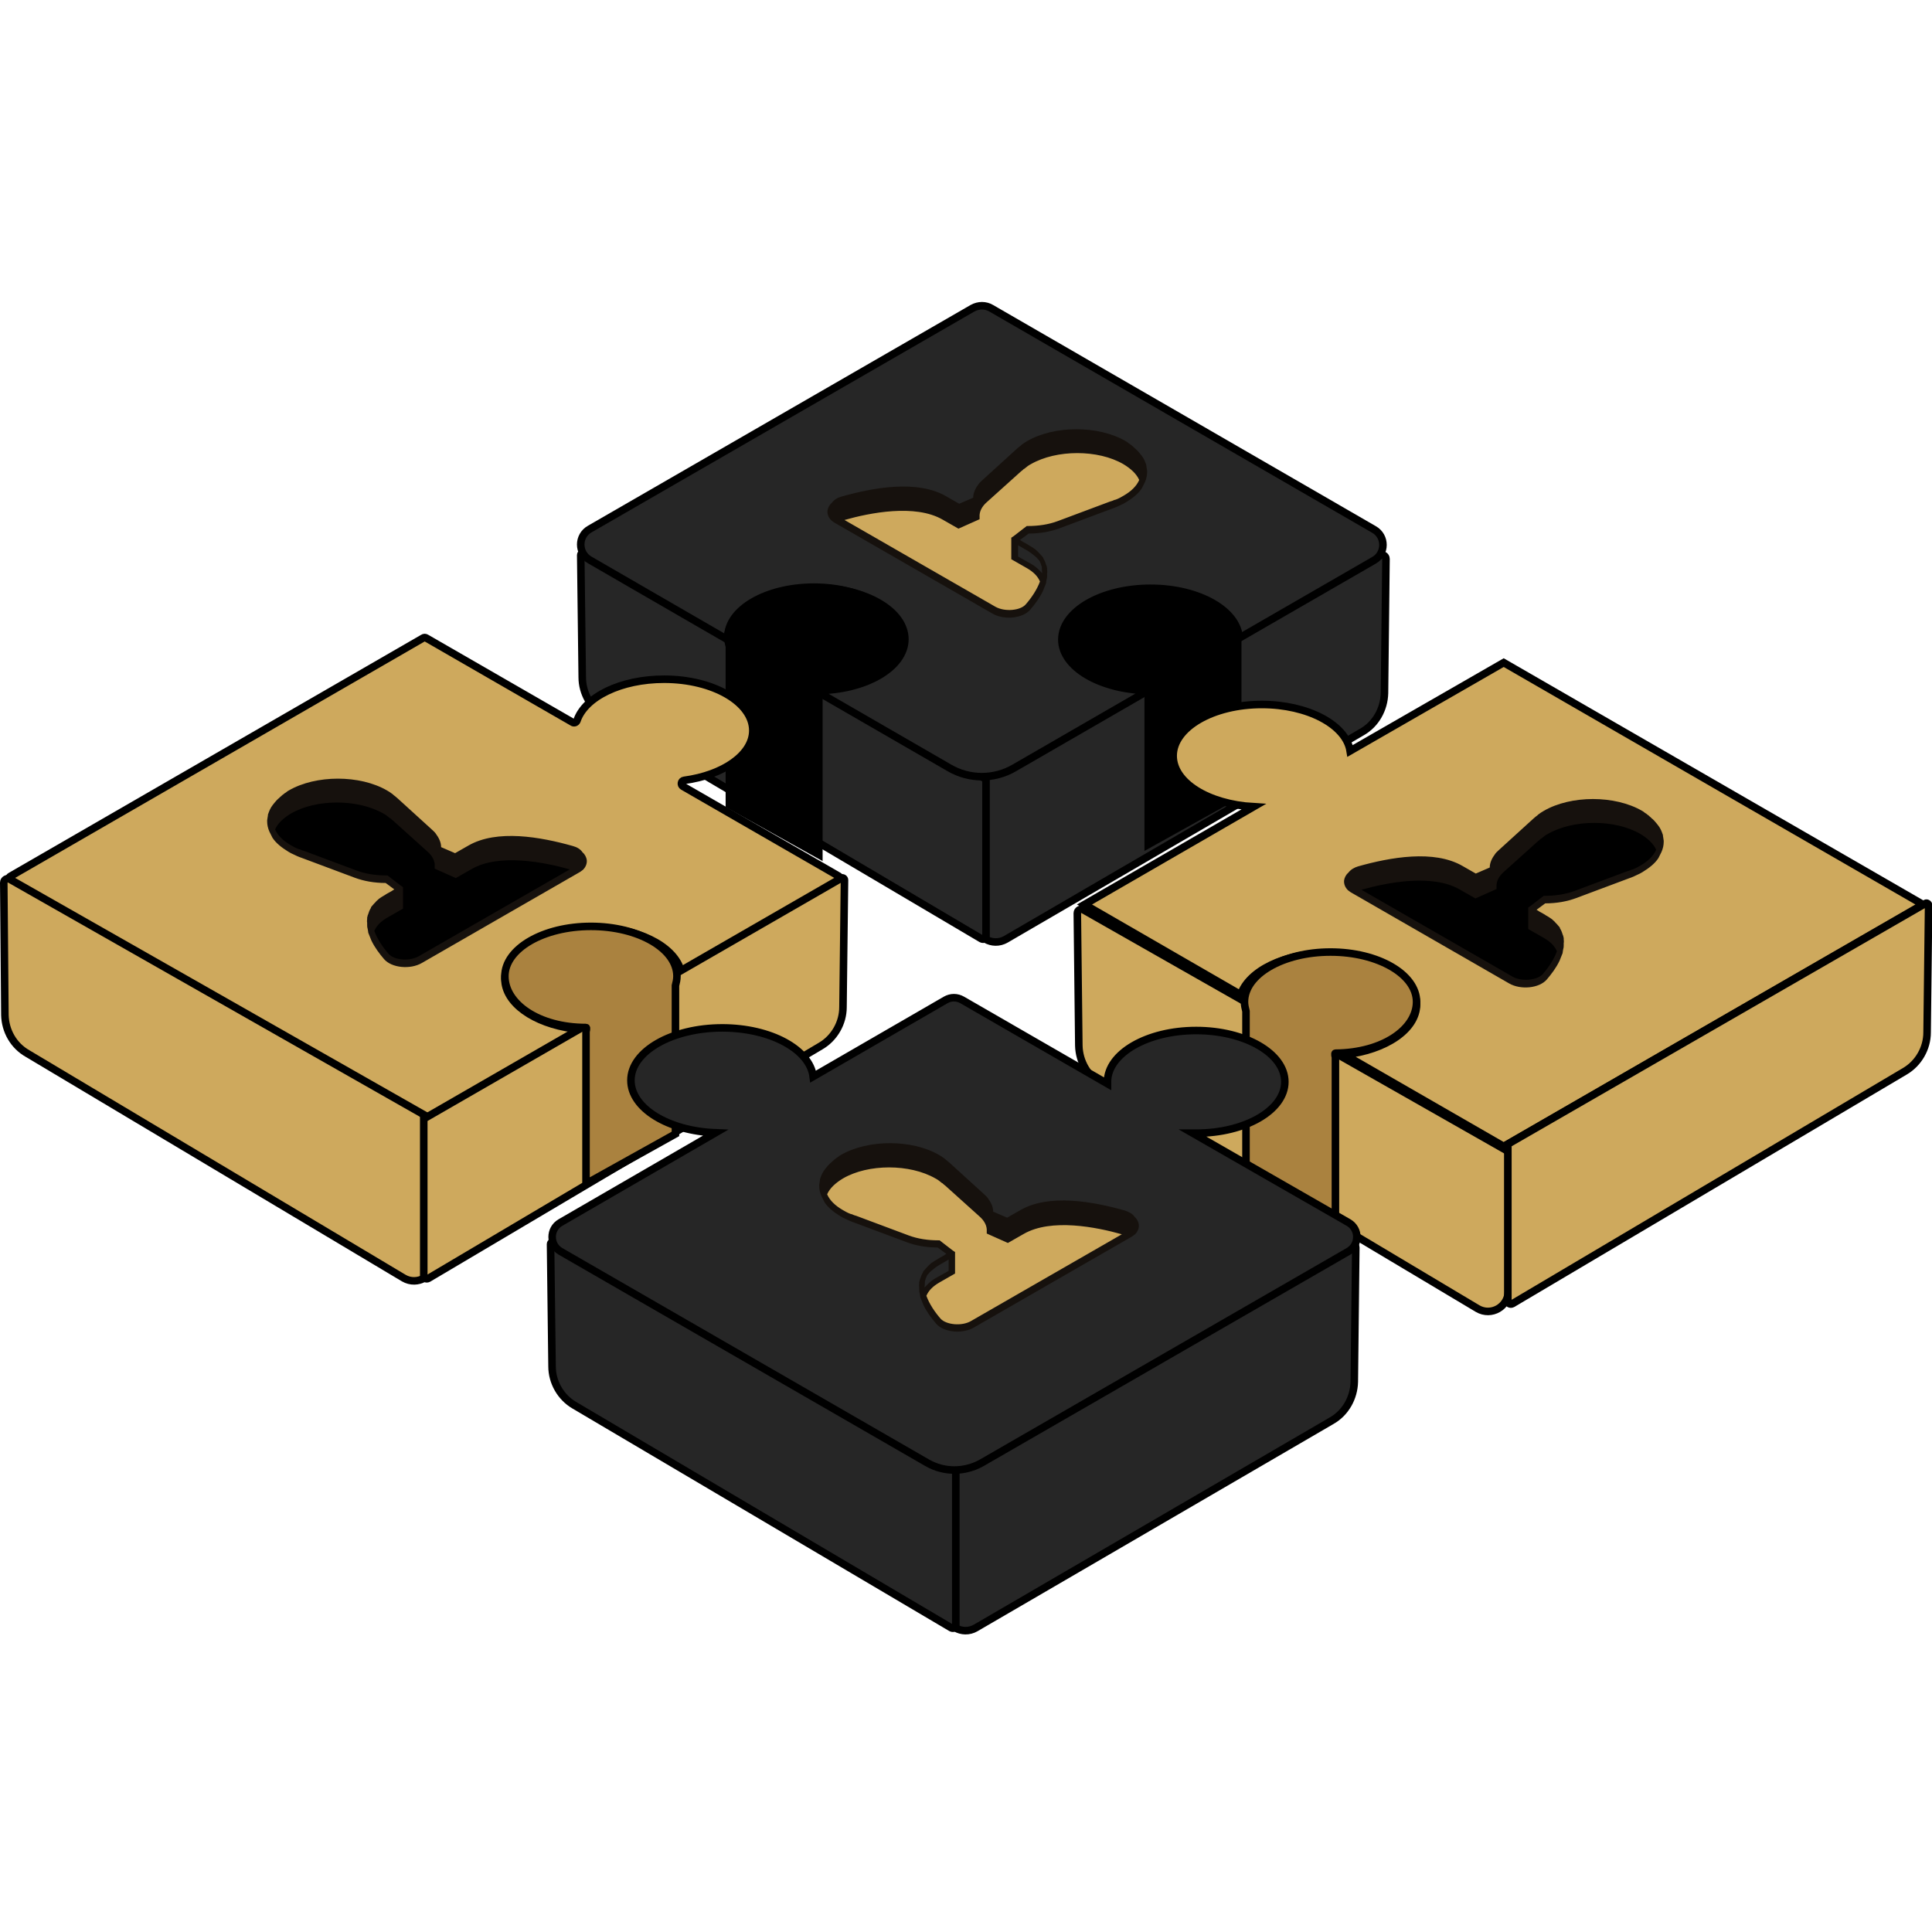 <?xml version="1.0" encoding="UTF-8"?> <!-- Generator: Adobe Illustrator 24.1.2, SVG Export Plug-In . SVG Version: 6.00 Build 0) --> <svg xmlns="http://www.w3.org/2000/svg" xmlns:xlink="http://www.w3.org/1999/xlink" version="1.1" x="0px" y="0px" viewBox="0 0 512 512" style="enable-background:new 0 0 512 512;" xml:space="preserve"> <style type="text/css"> .st0{fill:#262626;stroke:#000000;stroke-width:2;stroke-miterlimit:10;} .st1{stroke:#000000;stroke-width:2;stroke-miterlimit:10;} .st2{fill:#CEA95D;stroke:#000000;stroke-width:2;stroke-miterlimit:10;} .st3{fill:#AA823F;stroke:#000000;stroke-width:2;stroke-miterlimit:10;} .st4{fill:#CEA95D;} .st5{fill:#16110D;} .st6{fill:#262626;} </style> <g id="Layer_1"> <path class="st0" d="M258.5,207.2v37c0,4.2,4.5,6.8,8.1,4.7l94.3-54.9c3.7-2.1,5.9-6.1,6-10.3l0.4-35.6c0-0.8-0.9-1.3-1.6-0.9 l-106.7,59.2C258.7,206.4,258.5,206.8,258.5,207.2z"></path> <path class="st0" d="M261.3,206.5v41.6c0,0.6-0.6,1-1.2,0.7l-99.9-59c-3.6-2.1-5.9-6.1-5.9-10.3l-0.4-32.4c0-0.4,0.5-0.7,0.8-0.5 L261.3,206.5z"></path> <ellipse class="st1" cx="304.3" cy="168.8" rx="22.8" ry="13.2"></ellipse> <polygon class="st1" points="328,168.3 328,210.6 304.3,223.8 304.3,183.5 "></polygon> <path class="st2" d="M398.5,175.6L357.8,199c-1.1-6.9-11.2-12.3-23.4-12.3c-13,0-23.5,6.1-23.5,13.6c0,7.1,9.3,12.8,21.3,13.5 l-44.8,25.9l41.4,23.9c2.1-6.3,11.6-11,23.1-11c13,0,23.5,6.1,23.5,13.6c0,6.6-8.2,12.1-19.1,13.3l42.2,24.3l111.1-64.1 L398.5,175.6z"></path> <path class="st0" d="M281.4,169.5c0-7.5,10.5-13.6,23.5-13.6c12.8,0,23.1,5.9,23.5,13.2l35.7-20.6c3.2-1.8,3.2-6.4,0-8.2 L262.7,81.7c-1.5-0.9-3.4-0.9-5,0l-101.4,58.5c-3.2,1.8-3.2,6.4,0,8.2l36.5,21.1c0,0,0-0.1,0-0.1c0-7.5,10.5-13.6,23.5-13.6 c13,0,23.5,6.1,23.5,13.6S229.3,183,216.3,183c-0.1,0-0.2,0-0.2,0l35.5,20.5c5.3,3.1,11.9,3.1,17.2,0l35.5-20.5 C291.6,182.8,281.4,176.8,281.4,169.5z"></path> <ellipse class="st1" cx="215.7" cy="168.8" rx="22.8" ry="13.2"></ellipse> <polygon class="st1" points="193.3,168.3 193.3,213.3 217,226.5 217,183.5 "></polygon> <path class="st2" d="M133.8,259.4c0-7.5,10.5-13.6,23.5-13.6c11.4,0,20.9,4.7,23,11c0.2,0.5,0.8,0.7,1.2,0.4l40.8-23.5 c0.6-0.3,0.6-1.1,0-1.5L181,208.4c-0.7-0.4-0.5-1.5,0.3-1.6c10.4-1.4,18.2-6.8,18.2-13.2c0-7.5-10.5-13.6-23.5-13.6 c-11.5,0-21,4.7-23.1,11c-0.2,0.5-0.8,0.7-1.2,0.4L113,169.1c-0.3-0.2-0.6-0.2-0.9,0L2.8,232.2c-0.6,0.3-0.6,1.1,0,1.5l109.3,63.1 c0.3,0.2,0.6,0.2,0.9,0l39.2-22.6c0.7-0.4,0.5-1.5-0.3-1.6C141.5,271.2,133.8,265.8,133.8,259.4z"></path> <path class="st0" d="M250.5,389.7v37c0,4.2,4.5,6.8,8.1,4.7l94.3-54.9c3.7-2.1,5.9-6.1,6-10.3l0.4-35.6c0-0.8-0.9-1.3-1.6-0.9 L251,388.8C250.7,389,250.5,389.3,250.5,389.7z"></path> <path class="st0" d="M253.3,389.1v41.6c0,0.6-0.6,1-1.2,0.7l-99.9-59c-3.6-2.1-5.9-6.1-5.9-10.3l-0.4-32.4c0-0.4,0.5-0.7,0.8-0.5 L253.3,389.1z"></path> <path class="st2" d="M399.7,305.7v36.5c0,4.1-4.5,6.7-8.1,4.6l-99.7-59.5c-3.7-2.1-5.9-6-6-10.2l-0.4-35.1c0-0.8,0.9-1.3,1.6-0.9 l112,63.7C399.5,304.9,399.7,305.3,399.7,305.7z"></path> <path class="st2" d="M399.6,303.2v41.6c0,0.6,0.6,1,1.2,0.7l104-61.6c3.6-2.1,5.9-6.1,5.9-10.3l0.4-33.7c0-0.4-0.5-0.7-0.8-0.5 L399.6,303.2z"></path> <path class="st2" d="M115.1,297.6v36.5c0,4.1-4.5,6.7-8.1,4.6L7.3,279.2c-3.7-2.1-5.9-6-6-10.2L1,233.9c0-0.8,0.9-1.3,1.6-0.9 l112,63.7C114.9,296.9,115.1,297.2,115.1,297.6z"></path> <path class="st2" d="M112.3,296.5v41.6c0,0.6,0.6,1,1.2,0.7l104-61.6c3.6-2.1,5.9-6.1,5.9-10.3l0.4-33.7c0-0.4-0.5-0.7-0.8-0.5 L112.3,296.5z"></path> <path class="st3" d="M375.4,265.5c0-7.3-10.2-13.2-22.8-13.2c-12.6,0-22.8,5.9-22.8,13.2c0,0.9,0.2,1.7,0.4,2.5v42l23.7,13.2v-43 c0,0-0.3-1.1,0-1.1C366.5,279,375.4,272.7,375.4,265.5z"></path> <path class="st3" d="M133.8,258.7c0-7.3,10.2-13.2,22.8-13.2c12.6,0,22.8,5.9,22.8,13.2c0,0.9-0.2,1.7-0.4,2.5v39.3l-23.7,13.2 v-40.3c0,0,0.3-1.1,0-1.1C142.7,272.3,133.8,266,133.8,258.7z"></path> <path class="st0" d="M316.1,300.3c0.3,0,0.6,0,0.9,0c13,0,23.5-6.1,23.5-13.6c0-7.5-10.5-13.6-23.5-13.6s-23.5,6.1-23.5,13.6 c0,0.2,0,0.3,0,0.5l-38.5-22.2c-1.4-0.8-3-0.8-4.4,0l-35.1,20.3c-0.9-7.2-11.3-12.9-24.1-12.9c-13.3,0-24.2,6.2-24.2,13.9 c0,7.4,9.9,13.4,22.4,13.9L148.5,324c-2.9,1.7-2.9,5.9,0,7.6l97.3,56.1c4.4,2.5,9.8,2.5,14.3,0l97.3-56.1c2.9-1.7,2.9-5.9,0-7.6 L316.1,300.3z"></path> <g id="_x38__1_"> <g id="XMLID_2_"> <g id="XMLID_47_"> <path id="XMLID_53_" class="st4" d="M297.9,321.6c-7.4-2.2-19.5-4.5-27.1-0.2c-1.5,0.8-2.7,1.5-3.8,2.2l-4.6-2.1 c0.1-1.6-0.7-3.3-2.3-4.7l0,0l-8.9-8.1c-0.2-0.2-0.4-0.4-0.7-0.6l-0.2-0.1l0,0c-0.6-0.4-1.1-0.8-1.8-1.3c-7-4-18.3-4-25.3,0 c-7,4-7,10.5,0,14.6c0.7,0.4,1.4,0.7,2.1,1l0,0l0.3,0.1c0.4,0.2,0.8,0.3,1.3,0.5l13.9,5.2l0,0c2.4,0.9,5.3,1.4,8.2,1.4l3.5,2.7 c-1.1,0.7-2.3,1.4-3.8,2.2c-7.6,4.4-3.5,11.3,0.2,15.6c1.7,2,6.2,2.4,8.9,0.8l20.4-11.8l0.9-0.5l20.4-11.7 C302.1,325.2,301.3,322.6,297.9,321.6z"></path> <g id="XMLID_48_"> <path id="XMLID_52_" class="st5" d="M223.1,311.6c7-4,18.3-4,25.3,0c0.7,0.4,1.3,0.8,1.8,1.3l0,0l0.2,0.1 c0.2,0.2,0.5,0.4,0.7,0.6l9,8.1l0,0c1.6,1.4,2.4,3.1,2.3,4.7l4.6,2.1c1.1-0.7,2.4-1.4,3.8-2.2c7.6-4.4,19.7-2,27.1,0.2 c0.5,0.1,0.8,0.3,1.2,0.5l0.2-0.1c2.7-1.5,2-4.2-1.5-5.2c-7.4-2.2-19.5-4.5-27.1-0.2c-1.5,0.8-2.7,1.5-3.8,2.2l-4.6-2.1 c0.1-1.6-0.7-3.3-2.3-4.7l0,0l-8.9-8.1c-0.2-0.2-0.4-0.4-0.7-0.6l-0.2-0.1l0,0c-0.6-0.4-1.1-0.8-1.8-1.3c-7-4-18.3-4-25.3,0 c-4.5,2.6-6.1,6.3-4.7,9.7C219.2,314.7,220.7,313,223.1,311.6z"></path> <g id="XMLID_49_"> <path id="XMLID_51_" class="st6" d="M248.5,339.1c1.5-0.8,2.7-1.5,3.8-2.2v-4.8c-0.1,0-3.7,2.2-3.7,2.2h0 c-4.3,2.5-4.9,5.8-3.9,8.9C245.2,341.7,246.4,340.3,248.5,339.1z"></path> <path id="XMLID_50_" class="st5" d="M298.1,320.8c-8.5-2.4-20.1-4.5-27.7-0.1l-3.5,2l-3.7-1.6c0-1.3-0.6-2.5-1.5-3.7 c-0.3-0.4-0.7-0.7-1.1-1.1l-8.9-8.1c-0.2-0.2-0.5-0.4-0.7-0.6l-0.4-0.3l-0.2-0.2l0,0l0,0l0,0c-0.5-0.4-1-0.7-1.5-1 c-7.2-4.2-18.9-4.2-26.1,0c-0.2,0.1-0.5,0.3-0.7,0.5c-0.2,0.1-0.5,0.3-0.7,0.5c-0.2,0.1-0.4,0.3-0.6,0.5 c-0.3,0.2-0.5,0.5-0.8,0.7c-0.1,0.1-0.2,0.2-0.4,0.4c-0.7,0.8-1.4,1.6-1.8,2.5c0,0,0,0,0,0c-0.2,0.4-0.3,0.8-0.5,1.3 c0,0.1,0,0.1,0,0.2c-0.1,0.4-0.1,0.8-0.2,1.3c0,0,0,0.1,0,0.1c0,0,0,0.1,0,0.2c0,0.9,0.2,1.8,0.6,2.7l0,0l0.8,1.6l0,0 c0.9,1.4,2.4,2.6,4.2,3.7c0.2,0.1,0.5,0.3,0.7,0.4l0,0l1.7,0.8c0.4,0.2,0.8,0.3,1.3,0.5l13.9,5.2c2.4,0.9,5.2,1.4,8.2,1.4 l2.3,1.7c-0.2,0.1-0.5,0.3-0.8,0.5c-0.7,0.4-1.5,0.8-1.7,1l-0.2,0.1c-0.2,0.1-0.3,0.2-0.5,0.3c-0.2,0.1-0.4,0.3-0.6,0.4 c-0.2,0.1-0.4,0.3-0.5,0.4c-0.2,0.2-0.5,0.4-0.7,0.7c-0.1,0.1-0.3,0.3-0.4,0.4c-0.2,0.2-0.4,0.5-0.6,0.7 c-0.1,0.1-0.2,0.2-0.2,0.4c-0.2,0.3-0.4,0.7-0.5,1c0,0.1-0.1,0.2-0.1,0.3c-0.1,0.3-0.2,0.6-0.3,0.8c0,0.1,0,0.3-0.1,0.4 c0,0,0,0.1,0,0.1c0,0.1,0,0.2,0,0.3c0,0.3-0.1,0.7,0,1c0,0.2,0,0.3,0,0.5c0,0.3,0,0.7,0.1,1c0,0.2,0.1,0.3,0.1,0.5 c0,0.2,0.1,0.5,0.1,0.7l0.8,2l0,0c0.9,1.9,2.2,3.6,3.4,5c2,2.3,6.9,2.8,10,1l41.7-24c0.4-0.2,0.7-0.5,1-0.7 c0.7-0.7,1.1-1.6,1-2.6c-0.1-0.7-0.5-1.5-1.1-2C300.1,321.6,299.2,321.2,298.1,320.8z M218.7,314.2c0-0.2,0-0.5,0-0.7 c0-0.1,0-0.1,0-0.2c0-0.2,0.1-0.4,0.1-0.6c0-0.1,0-0.2,0.1-0.3c0-0.2,0.1-0.3,0.2-0.5c0-0.1,0.1-0.3,0.2-0.4 c0-0.1,0.1-0.2,0.2-0.4c0.1-0.2,0.2-0.4,0.3-0.5c0,0,0.1-0.1,0.1-0.2c0.8-1.1,2-2.1,3.5-2.9c6.7-3.9,17.7-3.9,24.5,0 c0.6,0.3,1.2,0.7,1.7,1.2l0.2,0.1c0.2,0.2,0.4,0.4,0.7,0.6l9,8.1c0.3,0.3,0.7,0.6,0.9,0.9c0.8,1,1.2,2,1.1,3.1l0,0.5 c-0.3-0.3-0.6-0.7-0.9-0.9l-8.9-8.1c-0.2-0.2-0.5-0.4-0.7-0.6l-0.7-0.6l0,0c-0.5-0.4-1-0.7-1.5-1c-7.2-4.2-18.9-4.2-26.1,0 C221,311.8,219.7,313,218.7,314.2C218.7,314.3,218.7,314.2,218.7,314.2z M261.7,322.2l5.4,2.4l4.2-2.4 c7.4-4.3,19.8-1.7,26.5,0.2c0.7,0.2,1.3,0.5,1.8,0.8c0.4,0.3,0.7,0.7,0.7,1.1c0,0.6-0.3,1.1-1.1,1.6c-0.3-0.1-0.6-0.2-1-0.3 c-8.5-2.4-20.1-4.5-27.7-0.1l-3.5,2l-3.7-1.6C263.2,324.6,262.6,323.3,261.7,322.2z M245.1,339.8c0,0,0-0.1,0-0.1 c0-0.2,0.1-0.5,0.2-0.7c0,0,0-0.1,0-0.1c0.1-0.2,0.2-0.5,0.3-0.7c0,0,0,0,0,0c0.1-0.3,0.3-0.5,0.5-0.7l0,0 c0.2-0.2,0.4-0.5,0.7-0.7l0,0c0.6-0.5,1.2-1,2-1.5l2.6-1.5v3l-3.4,1.9c-0.9,0.5-1.6,1.1-2.2,1.7c-0.3,0.3-0.6,0.6-0.8,0.8 C245.1,340.6,245.1,340.1,245.1,339.8z M249.3,349.5c-1.5-1.7-3-3.9-3.8-6.1c0.6-1.4,1.7-2.5,3.4-3.5l4.2-2.4v-4.8l0,0v-0.9 l-0.6-0.4l0,0l-3.5-2.7h-0.3c-2.8,0-5.5-0.4-7.9-1.3l-13.9-5.2c-0.4-0.1-0.7-0.2-1.1-0.4l-0.4-0.1c-0.8-0.3-1.5-0.7-2-1 c-2.1-1.2-3.5-2.6-4.2-4.2c0.7-1.6,2.2-3,4.2-4.2c6.7-3.9,17.7-3.9,24.5,0c0.6,0.3,1.1,0.7,1.7,1.2l0.2,0.1 c0.2,0.2,0.4,0.4,0.7,0.6l9,8.1c1.4,1.2,2.1,2.6,2,4l0,0.6l5.6,2.5l4.2-2.4c7.3-4.2,19.3-1.8,26,0.1l-40,23 C254.9,351.5,250.8,351.1,249.3,349.5z"></path> </g> </g> </g> </g> </g> <g id="_x38__3_"> <g id="XMLID_68_"> <g id="XMLID_69_"> <path id="XMLID_75_" d="M151.6,225c-7.4-2.2-19.5-4.5-27.1-0.2c-1.5,0.8-2.7,1.5-3.8,2.2l-4.6-2.1c0.1-1.6-0.7-3.3-2.3-4.7l0,0 l-8.9-8.1c-0.2-0.2-0.4-0.4-0.7-0.6l-0.2-0.1l0,0c-0.6-0.4-1.1-0.8-1.8-1.3c-7-4-18.3-4-25.3,0c-7,4-7,10.5,0,14.6 c0.7,0.4,1.4,0.7,2.1,1l0,0l0.3,0.1c0.4,0.2,0.8,0.3,1.3,0.5l13.9,5.2l0,0c2.4,0.9,5.3,1.4,8.2,1.4l3.5,2.7 c-1.1,0.7-2.3,1.4-3.8,2.2c-7.6,4.4-3.5,11.3,0.2,15.6c1.7,2,6.2,2.4,8.9,0.8l20.4-11.8l0.9-0.5l20.4-11.7 C155.8,228.6,155,226,151.6,225z"></path> <g id="XMLID_70_"> <path id="XMLID_74_" class="st5" d="M76.8,214.9c7-4,18.3-4,25.3,0c0.7,0.4,1.3,0.8,1.8,1.3l0,0l0.2,0.1 c0.2,0.2,0.5,0.4,0.7,0.6l9,8.1l0,0c1.6,1.4,2.4,3.1,2.3,4.7l4.6,2.1c1.1-0.7,2.4-1.4,3.8-2.2c7.6-4.4,19.7-2,27.1,0.2 c0.5,0.1,0.8,0.3,1.2,0.5l0.2-0.1c2.7-1.5,2-4.2-1.5-5.2c-7.4-2.2-19.5-4.5-27.1-0.2c-1.5,0.8-2.7,1.5-3.8,2.2l-4.6-2.1 c0.1-1.6-0.7-3.3-2.3-4.7l0,0l-8.9-8.1c-0.2-0.2-0.4-0.4-0.7-0.6l-0.2-0.1l0,0c-0.6-0.4-1.1-0.8-1.8-1.3c-7-4-18.3-4-25.3,0 c-4.5,2.6-6.1,6.3-4.7,9.7C72.8,218,74.4,216.3,76.8,214.9z"></path> <g id="XMLID_71_"> <path id="XMLID_73_" class="st5" d="M102.2,242.5c1.5-0.8,2.7-1.5,3.8-2.2v-4.8c-0.1,0-3.7,2.2-3.7,2.2h0 c-4.3,2.5-4.9,5.8-3.9,8.9C98.9,245.1,100.1,243.7,102.2,242.5z"></path> <path id="XMLID_72_" class="st5" d="M151.8,224.2c-8.5-2.4-20.1-4.5-27.7-0.1l-3.5,2l-3.7-1.6c0-1.3-0.6-2.5-1.5-3.7 c-0.3-0.4-0.7-0.7-1.1-1.1l-8.9-8.1c-0.2-0.2-0.5-0.4-0.7-0.6l-0.4-0.3l-0.2-0.2l0,0l0,0l0,0c-0.5-0.4-1-0.7-1.5-1 c-7.2-4.2-18.9-4.2-26.1,0c-0.2,0.1-0.5,0.3-0.7,0.5c-0.2,0.1-0.5,0.3-0.7,0.5c-0.2,0.1-0.4,0.3-0.6,0.5 c-0.3,0.2-0.5,0.5-0.8,0.7c-0.1,0.1-0.2,0.2-0.4,0.4c-0.7,0.8-1.4,1.6-1.8,2.5c0,0,0,0,0,0c-0.2,0.4-0.3,0.8-0.5,1.3 c0,0.1,0,0.1,0,0.2c-0.1,0.4-0.1,0.8-0.2,1.3c0,0,0,0.1,0,0.1c0,0,0,0.1,0,0.2c0,0.9,0.2,1.8,0.6,2.7l0,0l0.8,1.6l0,0 c0.9,1.4,2.4,2.6,4.2,3.7c0.2,0.1,0.5,0.3,0.7,0.4l0,0l1.7,0.8c0.4,0.2,0.8,0.3,1.3,0.5l13.9,5.2c2.4,0.9,5.2,1.4,8.2,1.4 l2.3,1.7c-0.2,0.1-0.5,0.3-0.8,0.5c-0.7,0.4-1.5,0.8-1.7,1l-0.2,0.1c-0.2,0.1-0.3,0.2-0.5,0.3c-0.2,0.1-0.4,0.3-0.6,0.4 s-0.4,0.3-0.5,0.4c-0.2,0.2-0.5,0.4-0.7,0.7c-0.1,0.1-0.3,0.3-0.4,0.4c-0.2,0.2-0.4,0.5-0.6,0.7c-0.1,0.1-0.2,0.2-0.2,0.4 c-0.2,0.3-0.4,0.7-0.5,1c0,0.1-0.1,0.2-0.1,0.3c-0.1,0.3-0.2,0.6-0.3,0.8c0,0.1,0,0.3-0.1,0.4c0,0,0,0.1,0,0.1 c0,0.1,0,0.2,0,0.3c0,0.3-0.1,0.7,0,1c0,0.2,0,0.3,0,0.5c0,0.3,0,0.7,0.1,1c0,0.2,0.1,0.3,0.1,0.5c0,0.2,0.1,0.5,0.1,0.7 l0.8,2l0,0c0.9,1.9,2.2,3.6,3.4,5c2,2.3,6.9,2.8,10,1l41.7-24c0.4-0.2,0.7-0.5,1-0.7c0.7-0.7,1.1-1.6,1-2.6 c-0.1-0.7-0.5-1.5-1.1-2C153.8,225,152.9,224.5,151.8,224.2z M72.4,217.6c0-0.2,0-0.5,0-0.7c0-0.1,0-0.1,0-0.2 c0-0.2,0.1-0.4,0.1-0.6c0-0.1,0-0.2,0.1-0.3c0-0.2,0.1-0.3,0.2-0.5c0-0.1,0.1-0.3,0.2-0.4c0-0.1,0.1-0.2,0.2-0.4 c0.1-0.2,0.2-0.4,0.3-0.5c0,0,0.1-0.1,0.1-0.2c0.8-1.1,2-2.1,3.5-2.9c6.7-3.9,17.7-3.9,24.5,0c0.6,0.3,1.2,0.7,1.7,1.2 l0.2,0.1c0.2,0.2,0.4,0.4,0.7,0.6l9,8.1c0.3,0.3,0.7,0.6,0.9,0.9c0.8,1,1.2,2,1.1,3.1l0,0.5c-0.3-0.3-0.6-0.7-0.9-0.9 l-8.9-8.1c-0.2-0.2-0.5-0.4-0.7-0.6l-0.7-0.6l0,0c-0.5-0.4-1-0.7-1.5-1c-7.2-4.2-18.9-4.2-26.1,0 C74.7,215.2,73.4,216.4,72.4,217.6C72.4,217.6,72.4,217.6,72.4,217.6z M115.3,225.5l5.4,2.4l4.2-2.4 c7.4-4.3,19.8-1.7,26.5,0.2c0.7,0.2,1.3,0.5,1.8,0.8c0.4,0.3,0.7,0.7,0.7,1.1c0,0.6-0.3,1.1-1.1,1.6c-0.3-0.1-0.6-0.2-1-0.3 c-8.5-2.4-20.1-4.5-27.7-0.1l-3.5,2l-3.7-1.6C116.8,227.9,116.3,226.7,115.3,225.5z M98.8,243.1c0,0,0-0.1,0-0.1 c0-0.2,0.1-0.5,0.2-0.7c0,0,0-0.1,0-0.1c0.1-0.2,0.2-0.5,0.3-0.7c0,0,0,0,0,0c0.1-0.3,0.3-0.5,0.5-0.7l0,0 c0.2-0.2,0.4-0.5,0.7-0.7l0,0c0.6-0.5,1.2-1,2-1.5l2.6-1.5v3l-3.4,1.9c-0.9,0.5-1.6,1.1-2.2,1.7c-0.3,0.3-0.6,0.6-0.8,0.8 C98.8,243.9,98.8,243.5,98.8,243.1z M103,252.8c-1.5-1.7-3-3.9-3.8-6.1c0.6-1.4,1.7-2.5,3.4-3.5l4.2-2.4V236l0,0v-0.9 l-0.6-0.4l0,0l-3.5-2.7h-0.3c-2.8,0-5.5-0.4-7.9-1.3l-13.9-5.2c-0.4-0.1-0.7-0.2-1.1-0.4l-0.4-0.1c-0.8-0.3-1.5-0.7-2-1 c-2.1-1.2-3.5-2.6-4.2-4.2c0.7-1.6,2.2-3,4.2-4.2c6.7-3.9,17.7-3.9,24.5,0c0.6,0.3,1.1,0.7,1.7,1.2l0.2,0.1 c0.2,0.2,0.4,0.4,0.7,0.6l9,8.1c1.4,1.2,2.1,2.6,2,4l0,0.6l5.6,2.5l4.2-2.4c7.3-4.2,19.3-1.8,26,0.1l-40,23 C108.6,254.8,104.5,254.5,103,252.8z"></path> </g> </g> </g> </g> </g> <g id="_x38__2_"> <g id="XMLID_57_"> <g id="XMLID_61_"> <path id="XMLID_67_" d="M360.2,230.4c7.4-2.2,19.5-4.5,27.1-0.2c1.5,0.8,2.7,1.5,3.8,2.2l4.6-2.1c-0.1-1.6,0.7-3.3,2.3-4.7l0,0 l8.9-8.1c0.2-0.2,0.4-0.4,0.7-0.6l0.2-0.1l0,0c0.6-0.4,1.1-0.8,1.8-1.3c7-4,18.3-4,25.3,0c7,4,7,10.5,0,14.6 c-0.7,0.4-1.4,0.7-2.1,1l0,0l-0.3,0.1c-0.4,0.2-0.8,0.3-1.3,0.5l-13.9,5.2l0,0c-2.4,0.9-5.3,1.4-8.2,1.4l-3.5,2.7 c1.1,0.7,2.3,1.4,3.8,2.2c7.6,4.4,3.5,11.3-0.2,15.6c-1.7,2-6.2,2.4-8.9,0.8l-20.4-11.8l-0.9-0.5l-20.4-11.7 C356,234,356.8,231.3,360.2,230.4z"></path> <g id="XMLID_62_"> <path id="XMLID_66_" class="st5" d="M434.9,220.3c-7-4-18.3-4-25.3,0c-0.7,0.4-1.3,0.8-1.8,1.3l0,0l-0.2,0.1 c-0.2,0.2-0.5,0.4-0.7,0.6l-9,8.1l0,0c-1.6,1.4-2.4,3.1-2.3,4.7l-4.6,2.1c-1.1-0.7-2.4-1.4-3.8-2.2c-7.6-4.4-19.7-2-27.1,0.2 c-0.5,0.1-0.8,0.3-1.2,0.5l-0.2-0.1c-2.7-1.5-2-4.2,1.5-5.2c7.4-2.2,19.5-4.5,27.1-0.2c1.5,0.8,2.7,1.5,3.8,2.2l4.6-2.1 c-0.1-1.6,0.7-3.3,2.3-4.7l0,0l8.9-8.1c0.2-0.2,0.4-0.4,0.7-0.6l0.2-0.1l0,0c0.6-0.4,1.1-0.8,1.8-1.3c7-4,18.3-4,25.3,0 c4.5,2.6,6.1,6.3,4.7,9.7C438.9,223.4,437.4,221.7,434.9,220.3z"></path> <g id="XMLID_63_"> <path id="XMLID_65_" class="st5" d="M409.6,247.8c-1.5-0.8-2.7-1.5-3.8-2.2v-4.8c0.1,0,3.7,2.2,3.7,2.2h0 c4.3,2.5,4.9,5.8,3.9,8.9C412.9,250.5,411.7,249,409.6,247.8z"></path> <path id="XMLID_64_" class="st5" d="M359.9,229.6c8.5-2.4,20.1-4.5,27.7-0.1l3.5,2l3.7-1.6c0-1.3,0.6-2.5,1.5-3.7 c0.3-0.4,0.7-0.7,1.1-1.1l8.9-8.1c0.2-0.2,0.5-0.4,0.7-0.6l0.4-0.3l0.2-0.2l0,0l0,0l0,0c0.5-0.4,1-0.7,1.5-1 c7.2-4.2,18.9-4.2,26.1,0c0.2,0.1,0.5,0.3,0.7,0.5c0.2,0.1,0.5,0.3,0.7,0.5c0.2,0.1,0.4,0.3,0.6,0.5c0.3,0.2,0.5,0.5,0.8,0.7 c0.1,0.1,0.2,0.2,0.4,0.4c0.7,0.8,1.4,1.6,1.8,2.5c0,0,0,0,0,0c0.2,0.4,0.3,0.8,0.5,1.3c0,0.1,0,0.1,0,0.2 c0.1,0.4,0.1,0.8,0.2,1.3c0,0,0,0.1,0,0.1c0,0,0,0.1,0,0.2c0,0.9-0.2,1.8-0.6,2.7l0,0l-0.8,1.6l0,0c-0.9,1.4-2.4,2.6-4.2,3.7 c-0.2,0.1-0.5,0.3-0.7,0.4l0,0l-1.7,0.8c-0.4,0.2-0.8,0.3-1.3,0.5l-13.9,5.2c-2.4,0.9-5.2,1.4-8.2,1.4l-2.3,1.7 c0.2,0.1,0.5,0.3,0.8,0.5c0.7,0.4,1.5,0.8,1.7,1l0.2,0.1c0.2,0.1,0.3,0.2,0.5,0.3c0.2,0.1,0.4,0.3,0.6,0.4 c0.2,0.1,0.4,0.3,0.5,0.4c0.2,0.2,0.5,0.4,0.7,0.7c0.1,0.1,0.3,0.3,0.4,0.4c0.2,0.2,0.4,0.5,0.6,0.7c0.1,0.1,0.2,0.2,0.2,0.4 c0.2,0.3,0.4,0.7,0.5,1c0,0.1,0.1,0.2,0.1,0.3c0.1,0.3,0.2,0.6,0.3,0.8c0,0.1,0,0.3,0.1,0.4c0,0,0,0.1,0,0.1 c0,0.1,0,0.2,0,0.3c0,0.3,0.1,0.7,0,1c0,0.2,0,0.3,0,0.5c0,0.3,0,0.7-0.1,1c0,0.2-0.1,0.3-0.1,0.5c0,0.2-0.1,0.5-0.1,0.7 l-0.8,2l0,0c-0.9,1.9-2.2,3.6-3.4,5c-2,2.3-6.9,2.8-10,1l-41.7-24c-0.4-0.2-0.7-0.5-1-0.7c-0.7-0.7-1.1-1.6-1-2.6 c0.1-0.7,0.5-1.5,1.1-2C358,230.4,358.9,229.9,359.9,229.6z M439.3,223c0-0.2,0-0.5,0-0.7c0-0.1,0-0.1,0-0.2 c0-0.2-0.1-0.4-0.1-0.6c0-0.1,0-0.2-0.1-0.3c0-0.2-0.1-0.3-0.2-0.5c0-0.1-0.1-0.3-0.2-0.4c0-0.1-0.1-0.2-0.2-0.4 c-0.1-0.2-0.2-0.4-0.3-0.5c0,0-0.1-0.1-0.1-0.2c-0.8-1.1-2-2.1-3.5-2.9c-6.7-3.9-17.7-3.9-24.5,0c-0.6,0.3-1.2,0.7-1.7,1.2 l-0.2,0.1c-0.2,0.2-0.4,0.4-0.7,0.6l-9,8.1c-0.3,0.3-0.7,0.6-0.9,0.9c-0.8,1-1.2,2-1.1,3.1l0,0.5c0.3-0.3,0.6-0.7,0.9-0.9 l8.9-8.1c0.2-0.2,0.5-0.4,0.7-0.6l0.7-0.6l0,0c0.5-0.4,1-0.7,1.5-1c7.2-4.2,18.9-4.2,26.1,0 C437.1,220.6,438.4,221.7,439.3,223C439.3,223,439.3,223,439.3,223z M396.4,230.9l-5.4,2.4l-4.2-2.4 c-7.4-4.3-19.8-1.7-26.5,0.2c-0.7,0.2-1.3,0.5-1.8,0.8c-0.4,0.3-0.7,0.7-0.7,1.1c0,0.6,0.3,1.1,1.1,1.6c0.3-0.1,0.6-0.2,1-0.3 c8.5-2.4,20.1-4.5,27.7-0.1l3.5,2l3.7-1.6C394.9,233.3,395.5,232,396.4,230.9z M413,248.5c0,0,0-0.1,0-0.1 c0-0.2-0.1-0.5-0.2-0.7c0,0,0-0.1,0-0.1c-0.1-0.2-0.2-0.5-0.3-0.7c0,0,0,0,0,0c-0.1-0.3-0.3-0.5-0.5-0.7l0,0 c-0.2-0.2-0.4-0.5-0.7-0.7l0,0c-0.6-0.5-1.2-1-2-1.5l-2.6-1.5v3l3.4,1.9c0.9,0.5,1.6,1.1,2.2,1.7c0.3,0.3,0.6,0.6,0.8,0.8 C413,249.3,413,248.9,413,248.5z M408.8,258.2c1.5-1.7,3-3.9,3.8-6.1c-0.6-1.4-1.7-2.5-3.4-3.5l-4.2-2.4v-4.8l0,0v-0.9 l0.6-0.4l0,0l3.5-2.7h0.3c2.8,0,5.5-0.4,7.9-1.3l13.9-5.2c0.4-0.1,0.7-0.2,1.1-0.4l0.4-0.1c0.8-0.3,1.5-0.7,2-1 c2.1-1.2,3.5-2.6,4.2-4.2c-0.7-1.6-2.2-3-4.2-4.2c-6.7-3.9-17.7-3.9-24.5,0c-0.6,0.3-1.1,0.7-1.7,1.2l-0.2,0.1 c-0.2,0.2-0.4,0.4-0.7,0.6l-9,8.1c-1.4,1.2-2.1,2.6-2,4l0,0.6l-5.6,2.5l-4.2-2.4c-7.3-4.2-19.3-1.8-26,0.1l40,23 C403.2,260.2,407.3,259.8,408.8,258.2z"></path> </g> </g> </g> </g> </g> <g id="_x38__4_"> <g id="XMLID_76_"> <g id="XMLID_77_"> <path id="XMLID_83_" class="st4" d="M223.3,132.4c7.4-2.2,19.5-4.5,27.1-0.2c1.5,0.8,2.7,1.5,3.8,2.2l4.6-2.1 c-0.1-1.6,0.7-3.3,2.3-4.7l0,0l8.9-8.1c0.2-0.2,0.4-0.4,0.7-0.6l0.2-0.1l0,0c0.6-0.4,1.1-0.8,1.8-1.3c7-4,18.3-4,25.3,0 c7,4,7,10.5,0,14.6c-0.7,0.4-1.4,0.7-2.1,1l0,0l-0.3,0.1c-0.4,0.2-0.8,0.3-1.3,0.5l-13.9,5.2l0,0c-2.4,0.9-5.3,1.4-8.2,1.4 l-3.5,2.7c1.1,0.7,2.3,1.4,3.8,2.2c7.6,4.4,3.5,11.3-0.2,15.6c-1.7,2-6.2,2.4-8.9,0.8L243,149.7l-0.9-0.5l-20.4-11.7 C219.1,136,219.8,133.3,223.3,132.4z"></path> <g id="XMLID_78_"> <path id="XMLID_82_" class="st5" d="M298,122.3c-7-4-18.3-4-25.3,0c-0.7,0.4-1.3,0.8-1.8,1.3l0,0l-0.2,0.1 c-0.2,0.2-0.5,0.4-0.7,0.6l-9,8.1l0,0c-1.6,1.4-2.4,3.1-2.3,4.7l-4.6,2.1c-1.1-0.7-2.4-1.4-3.8-2.2c-7.6-4.4-19.7-2-27.1,0.2 c-0.5,0.1-0.8,0.3-1.2,0.5l-0.2-0.1c-2.7-1.5-2-4.2,1.5-5.2c7.4-2.2,19.5-4.5,27.1-0.2c1.5,0.8,2.7,1.5,3.8,2.2l4.6-2.1 c-0.1-1.6,0.7-3.3,2.3-4.7l0,0l8.9-8.1c0.2-0.2,0.4-0.4,0.7-0.6l0.2-0.1l0,0c0.6-0.4,1.1-0.8,1.8-1.3c7-4,18.3-4,25.3,0 c4.5,2.6,6.1,6.3,4.7,9.7C302,125.4,300.5,123.7,298,122.3z"></path> <g id="XMLID_79_"> <path id="XMLID_81_" class="st6" d="M272.6,149.8c-1.5-0.8-2.7-1.5-3.8-2.2v-4.8c0.1,0,3.7,2.2,3.7,2.2h0 c4.3,2.5,4.9,5.8,3.9,8.9C276,152.5,274.8,151.1,272.6,149.8z"></path> <path id="XMLID_80_" class="st5" d="M223,131.6c8.5-2.4,20.1-4.5,27.7-0.1l3.5,2l3.7-1.6c0-1.3,0.6-2.5,1.5-3.7 c0.3-0.4,0.7-0.7,1.1-1.1l8.9-8.1c0.2-0.2,0.5-0.4,0.7-0.6l0.4-0.3l0.2-0.2l0,0l0,0l0,0c0.5-0.4,1-0.7,1.5-1 c7.2-4.2,18.9-4.2,26.1,0c0.2,0.1,0.5,0.3,0.7,0.5c0.2,0.1,0.5,0.3,0.7,0.5c0.2,0.1,0.4,0.3,0.6,0.5c0.3,0.2,0.5,0.5,0.8,0.7 c0.1,0.1,0.2,0.2,0.4,0.4c0.7,0.8,1.4,1.6,1.8,2.5c0,0,0,0,0,0c0.2,0.4,0.3,0.8,0.5,1.3c0,0.1,0,0.1,0,0.2 c0.1,0.4,0.1,0.8,0.2,1.3c0,0,0,0.1,0,0.1c0,0,0,0.1,0,0.2c0,0.9-0.2,1.8-0.6,2.7l0,0l-0.8,1.6l0,0c-0.9,1.4-2.4,2.6-4.2,3.7 c-0.2,0.1-0.5,0.3-0.7,0.4l0,0l-1.7,0.8c-0.4,0.2-0.8,0.3-1.3,0.5l-13.9,5.2c-2.4,0.9-5.2,1.4-8.2,1.4l-2.3,1.7 c0.2,0.1,0.5,0.3,0.8,0.5c0.7,0.4,1.5,0.8,1.7,1l0.2,0.1c0.2,0.1,0.3,0.2,0.5,0.3c0.2,0.1,0.4,0.3,0.6,0.4 c0.2,0.1,0.4,0.3,0.5,0.4c0.2,0.2,0.5,0.4,0.7,0.7c0.1,0.1,0.3,0.3,0.4,0.4c0.2,0.2,0.4,0.5,0.6,0.7c0.1,0.1,0.2,0.2,0.2,0.4 c0.2,0.3,0.4,0.7,0.5,1c0,0.1,0.1,0.2,0.1,0.3c0.1,0.3,0.2,0.6,0.3,0.8c0,0.1,0,0.3,0.1,0.4c0,0,0,0.1,0,0.1 c0,0.1,0,0.2,0,0.3c0,0.3,0.1,0.7,0,1c0,0.2,0,0.3,0,0.5c0,0.3,0,0.7-0.1,1c0,0.2-0.1,0.3-0.1,0.5c0,0.2-0.1,0.5-0.1,0.7 l-0.8,2l0,0c-0.9,1.9-2.2,3.6-3.4,5c-2,2.3-6.9,2.8-10,1l-41.7-24c-0.4-0.2-0.7-0.5-1-0.7c-0.7-0.7-1.1-1.6-1-2.6 c0.1-0.7,0.5-1.5,1.1-2C221.1,132.4,221.9,131.9,223,131.6z M302.4,125c0-0.2,0-0.5,0-0.7c0-0.1,0-0.1,0-0.2 c0-0.2-0.1-0.4-0.1-0.6c0-0.1,0-0.2-0.1-0.3c0-0.2-0.1-0.3-0.2-0.5c0-0.1-0.1-0.3-0.2-0.4c0-0.1-0.1-0.2-0.2-0.4 c-0.1-0.2-0.2-0.4-0.3-0.5c0,0-0.1-0.1-0.1-0.2c-0.8-1.1-2-2.1-3.5-2.9c-6.7-3.9-17.7-3.9-24.5,0c-0.6,0.3-1.2,0.7-1.7,1.2 l-0.2,0.1c-0.2,0.2-0.4,0.4-0.7,0.6l-9,8.1c-0.3,0.3-0.7,0.6-0.9,0.9c-0.8,1-1.2,2-1.1,3.1l0,0.5c0.3-0.3,0.6-0.7,0.9-0.9 l8.9-8.1c0.2-0.2,0.5-0.4,0.7-0.6l0.7-0.6l0,0c0.5-0.4,1-0.7,1.5-1c7.2-4.2,18.9-4.2,26.1,0 C300.1,122.6,301.4,123.7,302.4,125C302.4,125,302.4,125,302.4,125z M259.5,132.9l-5.4,2.4l-4.2-2.4 c-7.4-4.3-19.8-1.7-26.5,0.2c-0.7,0.2-1.3,0.5-1.8,0.8c-0.4,0.3-0.7,0.7-0.7,1.1c0,0.6,0.3,1.1,1.1,1.6c0.3-0.1,0.6-0.2,1-0.3 c8.5-2.4,20.1-4.5,27.7-0.1l3.5,2l3.7-1.6C258,135.3,258.6,134.1,259.5,132.9z M276.1,150.5c0,0,0-0.1,0-0.1 c0-0.2-0.1-0.5-0.2-0.7c0,0,0-0.1,0-0.1c-0.1-0.2-0.2-0.5-0.3-0.7c0,0,0,0,0,0c-0.1-0.3-0.3-0.5-0.5-0.7l0,0 c-0.2-0.2-0.4-0.5-0.7-0.7l0,0c-0.6-0.5-1.2-1-2-1.5l-2.6-1.5v3l3.4,1.9c0.9,0.5,1.6,1.1,2.2,1.7c0.3,0.3,0.6,0.6,0.8,0.8 C276.1,151.3,276.1,150.9,276.1,150.5z M271.8,160.2c1.5-1.7,3-3.9,3.8-6.1c-0.6-1.4-1.7-2.5-3.4-3.5l-4.2-2.4v-4.8l0,0v-0.9 l0.6-0.4l0,0l3.5-2.7h0.3c2.8,0,5.5-0.4,7.9-1.3l13.9-5.2c0.4-0.1,0.7-0.2,1.1-0.4l0.4-0.1c0.8-0.3,1.5-0.7,2-1 c2.1-1.2,3.5-2.6,4.2-4.2c-0.7-1.6-2.2-3-4.2-4.2c-6.7-3.9-17.7-3.9-24.5,0c-0.6,0.3-1.1,0.7-1.7,1.2l-0.2,0.1 c-0.2,0.2-0.4,0.4-0.7,0.6l-9,8.1c-1.4,1.2-2.1,2.6-2,4l0,0.6l-5.6,2.5l-4.2-2.4c-7.3-4.2-19.3-1.8-26,0.1l40,23 C266.3,162.2,270.4,161.8,271.8,160.2z"></path> </g> </g> </g> </g> </g> </g> <g id="Layer_2"> <g> </g> <g> </g> <g> </g> <g> </g> <g> </g> <g> </g> <g> </g> <g> </g> <g> </g> <g> </g> <g> </g> <g> </g> <g> </g> <g> </g> <g> </g> </g> </svg> 